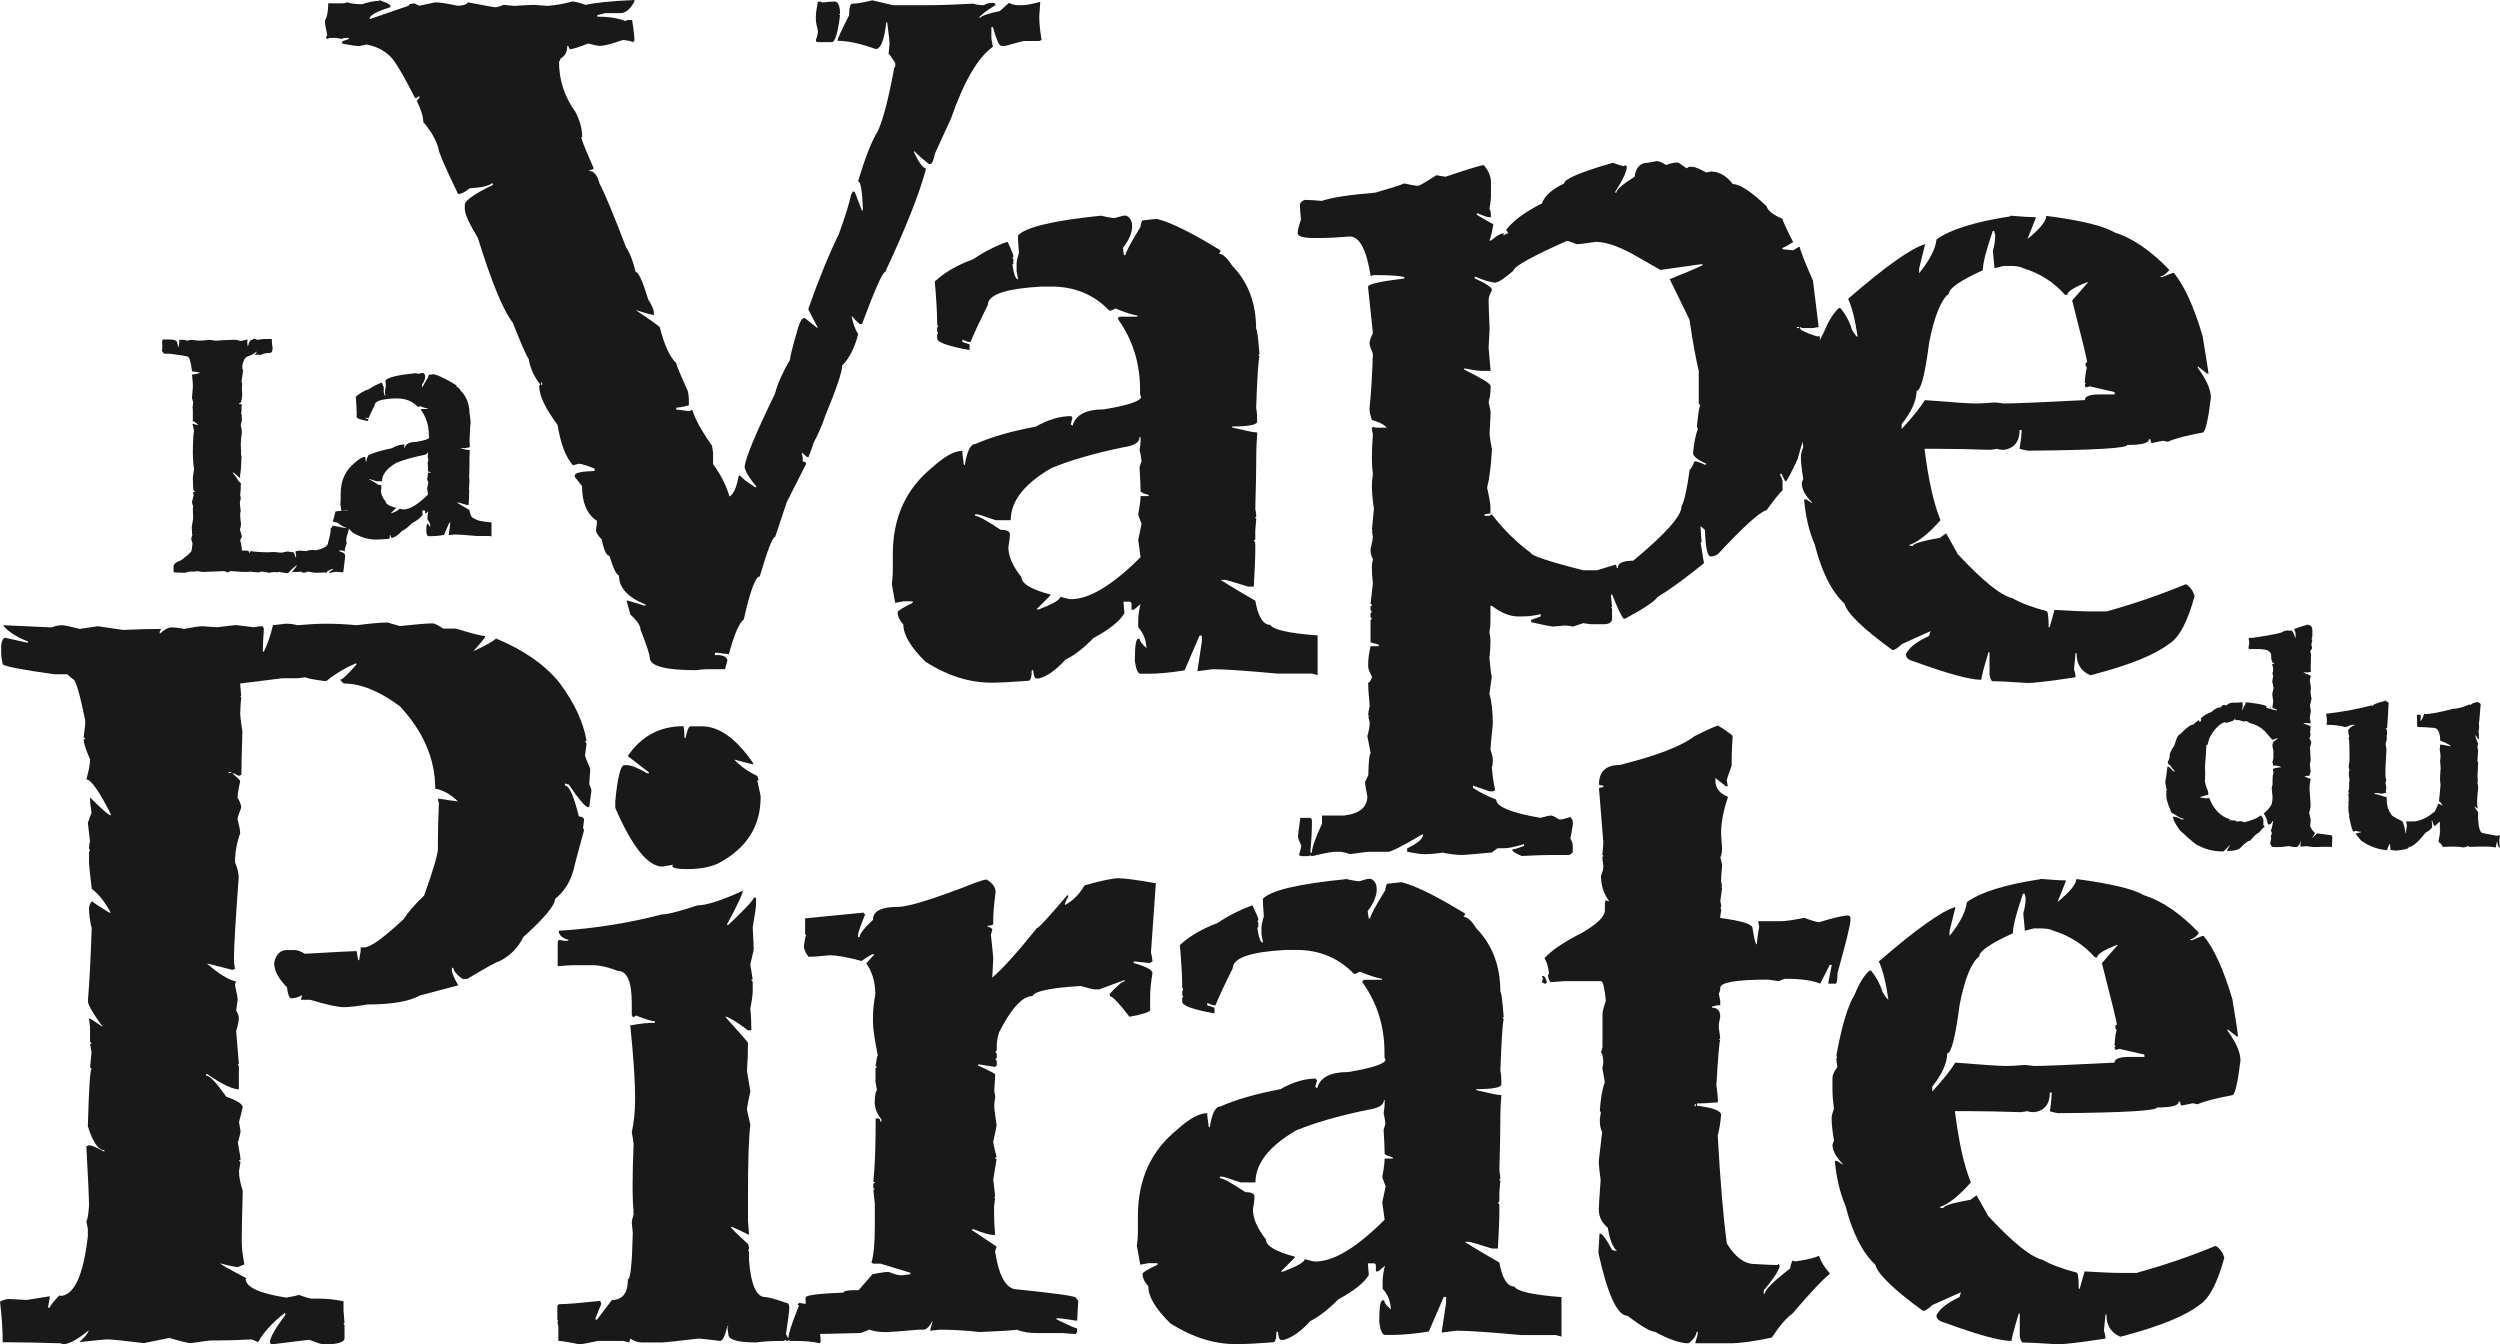 <?xml version="1.0" encoding="UTF-8"?><svg xmlns="http://www.w3.org/2000/svg" viewBox="0 0 148.83 80.01"><defs><style>.b{isolation:isolate;}.c{mix-blend-mode:multiply;opacity:.9;}</style></defs><g class="b"><g id="a"><g class="c"><g><path d="M15.12,20.15c.12,.05,.19,.08,.23,.08,.18-.03,.31-.05,.39-.05h.44c0,.21,.02,.39,.05,.54,0,.19-.06,.29-.17,.29-.21,0-.39,.04-.54,.12-.09-.01-.16-.02-.21-.02-.09,.01-.14,.02-.15,.02l.12-.16v-.03h-.02c-.13,.12-.33,.22-.61,.32-.15,.16-.23,.38-.23,.67,.03,.05,.05,.1,.05,.12-.04,.33-.07,.54-.09,.64,0,.03,.01,.08,.04,.16l-.02,.23c.01,.27,.02,.41,.02,.44-.03,.33-.08,.49-.14,.49h-.05v.05c.05,0,.1,0,.12,.02,0-.01,.01-.02,.03-.02,0,.01,0,.02,.02,.02l-.02,.12v.3s-.01,.03-.03,.03c.03,.1,.05,.24,.05,.44,0,.09-.02,.19-.07,.32,.05,.25,.07,.39,.07,.42h-.02s0,.02,.02,.02c-.03,.21-.06,.47-.07,.79l.02,.17h-.02l.02,.05v.25c0,.08,.01,.15,.03,.21-.02,.57-.05,.96-.1,1.16l.02,.05v.05h-.02c-.24-.22-.37-.33-.39-.33h-.03v.03s.16,.16,.35,.49c.02,0,.07,.05,.14,.14l-.02,.12v.12c0,.16-.01,.3-.03,.42,.02,.09,.03,.17,.03,.25-.03,.1-.05,.18-.05,.25s.02,.22,.05,.47h-.03s.01,.02,.03,.02l-.03,.12v.12c0,.14,.02,.31,.05,.51h-.02l.02,.05s-.02,.14-.07,.3c.05,.12,.09,.26,.12,.42l-.1,.19c.05,.2,.09,.41,.1,.63h.27c.12,0,.17,.05,.17,.15h.03c0-.08,.03-.12,.09-.12,.11,.03,.44,.06,.98,.07,.2-.01,.33-.02,.37-.02,.22,.03,.38,.04,.47,.04l.34-.07c.16,.02,.25,.04,.25,.05l.05-.02h.03s.1,.11,.14,.32h.02s.01-.07,.03-.07c-.02-.03-.04-.12-.05-.28,.03-.02,.11-.04,.25-.05l.39,.03c.11-.05,.24-.07,.4-.07h.02l.15,.02c.49-.1,.74-.26,.74-.49,.1-.35,.14-.58,.14-.67v-.12c.08-.09,.12-.15,.12-.19l.72,.14h.09v-.02c-.08,0-.26-.1-.54-.3-.05,0-.14-.02-.27-.07,.04-.07,.1-.27,.17-.59,.13-.03,.28-.04,.46-.04,.27,0,.4,.03,.4,.09-.02,.15-.06,.23-.12,.23l.05,.17s-.04,.1-.05,.21c.03,.12,.05,.21,.05,.3v.14c-.1,.31-.15,.5-.15,.59v.05l.03,.14-.12,.4s.02,.06,.02,.09h-.02c-.06-.03-.13-.05-.2-.05h-.12v.05c.22,.06,.33,.13,.33,.19l.02,.12-.1,.84c0,.07-.02,.1-.07,.1l-.39-.03s-.15,.02-.37,.07l-.03-.04c.12-.1,.2-.15,.23-.15v-.05h-.02c-.25,.08-.37,.16-.37,.23-.04,0-.08,0-.1-.02-.22,.01-.38,.02-.49,.02-.08,0-.25-.02-.51-.07-.13,.05-.21,.07-.25,.07-.12-.03-.17-.06-.17-.07l-.17,.02h-.23l-.12,.03v-.03l.3-.39h-.02c-.08,.03-.26,.18-.52,.46h-.04c-.08,0-.24-.02-.49-.07h-.03l-.14,.03-.05-.03c-.24,.02-.37,.04-.39,.05-.19-.05-.33-.07-.42-.07-.08,0-.14,.02-.19,.05-.32-.03-.48-.04-.49-.05l-.15,.02h-.27c-.08,0-.32-.02-.74-.05-.04,0-.11,.03-.19,.08l-.2-.08-1.25,.05c-.19-.01-.3-.03-.32-.05-.12,.02-.21,.03-.28,.03h-.25c-.16,.05-.25,.07-.27,.07-.35-.01-.55-.02-.61-.02l-.05-.08v-.27c0-.15,.15-.27,.44-.37,.43-.31,.64-.52,.64-.61,0,0,.02-.13,.05-.37,0-.05-.03-.15-.08-.3,.04-.16,.07-.25,.08-.25l-.03-.05v-.19l-.02-.12h.02s-.02-.05-.02-.07l.09-.54c-.01-.22-.02-.4-.02-.54,0-.01,0-.08,.02-.19-.05-.1-.07-.18-.07-.25l.1-.42s-.02-.07-.05-.14c.07-.03,.12-.05,.14-.05v-.02c-.08,0-.12-.05-.12-.15-.01-.27-.02-.47-.02-.61,0-.05,.02-.24,.07-.56-.05-.34-.07-.71-.07-1.1v-.07s0-.02,.02-.02c0-.02,0-.03-.02-.03,.02-.67,.04-1,.07-1-.01-.14-.04-.29-.09-.47,.01,0,.02,0,.02-.02,.12,.05,.22,.08,.32,.09-.07-.1-.18-.18-.34-.25l.02-.04v-.64l-.02-.14s.03-.12,.04-.3c-.05-.14-.07-.23-.07-.27,.03-.35,.05-.55,.05-.61v-.17c0-.09-.02-.29-.05-.59,.31-.04,.47-.08,.47-.12-.24-.05-.4-.07-.47-.07v-.02c-.07-.57-.16-.86-.27-.86-.04-.03-.39-.09-1.03-.17h-.35s-.07-.06-.14-.17l.02-.17v-.25s0-.06-.02-.09c.02-.12,.04-.17,.07-.17h.35c.33,0,.49,.07,.49,.21,.03,.1,.05,.18,.05,.25h.02c.03-.11,.05-.2,.05-.29v-.15h.19c.12,0,.2,.02,.27,.05,.03-.01,.12-.03,.28-.05,.2,.03,.37,.05,.49,.05,.13,0,.32-.02,.58-.05,.18,.03,.31,.05,.37,.05,.47-.03,.81-.05,1.03-.05h.19l.25,.07s.17-.03,.42-.09c-.01,.09-.02,.15-.02,.19,.01,.12,.02,.18,.02,.19h.03c.05-.25,.14-.37,.27-.37,0-.03,.04-.04,.12-.05Z"/><path d="M24.65,22.2c.15,.03,.25,.05,.3,.05l.17-.05h.07c.08,.04,.12,.12,.12,.23,0,.14-.06,.29-.19,.46l.02,.15h.03c0-.05,.11-.25,.32-.59,.01-.1,.03-.14,.05-.14l.3-.03c.29,.07,.74,.29,1.35,.67v.03l-.03,.04c.08,0,.17,.08,.28,.25,.34,.35,.51,.8,.51,1.35,.02,0,.04,.18,.07,.54h-.02s0,.03,.02,.03c-.03,.13-.05,.5-.07,1.1,.01,.05,.02,.14,.02,.29,0,.07-.18,.1-.53,.1v.02c.29,.07,.46,.1,.51,.1h.02c-.01,.19-.02,.33-.02,.42v.02c0,.31,0,.71-.02,1.18,.01,.07,.02,.13,.02,.17h-.02s0,.03,.02,.03l-.02,.25v.19s-.01,.02-.03,.02l.03,.05v.14c0,.18-.01,.44-.03,.79h-.12c-.31-.1-.47-.14-.49-.14h-.09s.25,.16,.74,.44c.06,.34,.17,.51,.32,.51,.06,.1,.4,.18,1,.23v.84l-.12-.03h-.74c-.66-.06-1.12-.09-1.37-.09l-.32,.04v-.02l.09-.61v-.12h-.05l-.32,.74c-.29,.05-.55,.07-.76,.07h-.17c-.05,0-.1-.09-.12-.27v-.03c0-.29,.02-.44,.07-.44h.03s.05,.11,.14,.19c0-.17-.06-.32-.17-.44v-.14c0-.11,.02-.23,.05-.35l-.14,.12h-.05v-.12s-.02-.05-.05-.05h-.12c.01,.14,.02,.23,.02,.25-.1,.17-.32,.34-.65,.52-.2,.21-.4,.37-.59,.46-.2,.22-.39,.35-.56,.4h-.05s-.06-.06-.07-.17h-.03c0,.15-.02,.23-.07,.23-.38,.03-.62,.04-.71,.04h-.08c-.46,0-.93-.15-1.39-.44-.31-.31-.47-.57-.47-.79-.08-.1-.12-.18-.12-.25v-.02s.11-.09,.32-.19v-.03h-.19l-.17,.03-.07-.4c.01-.11,.02-.2,.02-.27v-.37c0-.78,.28-1.39,.84-1.84,.25-.23,.46-.35,.63-.35v.05l.03,.25h.02c.05-.29,.12-.44,.23-.44,.34-.15,.77-.27,1.28-.37,.26-.15,.51-.23,.76-.23,0,.02,0,.03,.02,.03l-.04,.14,.04,.03c.06-.23,.28-.35,.67-.35,.53-.09,.79-.18,.79-.27l-.02-.05v-.1c0-.56-.16-1.06-.47-1.49,0-.03,.02-.05,.05-.05h.37v-.02c-.12-.02-.28-.07-.47-.15-.05,.03-.1,.05-.12,.05-.33-.34-.74-.51-1.23-.51h-.21c-.76,.04-1.14,.17-1.14,.39-.18,.35-.3,.62-.37,.79h-.02s-.08-.02-.15-.05v.05l.15,.05v.12c-.46-.08-.69-.16-.69-.25v-.08s0-.02,.02-.02l-.02-.05v-.07s0-.02,.02-.02c-.01-.03-.02-.06-.02-.08,0-.21-.02-.5-.05-.88,.2-.19,.47-.35,.81-.47,.22-.15,.46-.27,.72-.37h.02c.08,.17,.12,.27,.12,.3,0,.02,0,.03-.02,.03l.02,.04v.08s0,.02-.02,.02c.03,.21,.07,.32,.12,.32l-.03-.17v-.16s.02-.12,.05-.23c-.01-.16-.02-.29-.02-.37,.16-.18,.75-.32,1.76-.42Zm.82,4.7c0,.11-.12,.18-.35,.21-.62,.13-1.13,.28-1.52,.44-.57,.33-.86,.7-.86,1.1h-.32c-.24-.08-.37-.12-.39-.12h-.05v.03c.07,0,.25,.1,.54,.3,.13,0,.19,.03,.19,.09,0,.07-.01,.16-.03,.28,0,.19,.09,.4,.28,.63,0,.14,.2,.26,.61,.37v.02l-.3,.3h.05c.29-.11,.45-.2,.46-.27,.12,.03,.2,.05,.23,.05,.39,0,.88-.3,1.47-.89l-.05-.37,.07-.34c-.05-.12-.07-.19-.07-.2,.03-.18,.05-.31,.05-.39h.17v-.02c-.12-.03-.17-.06-.17-.08,0-.1,0-.27-.02-.51l.04-.12c-.01-.12-.03-.19-.04-.23,.01-.09,.02-.15,.02-.19v-.09h-.02Z"/></g><g><path d="M22.55,0c.46,.15,.69,.27,.69,.34v.09c-.82,.25-1.24,.48-1.24,.69h.06l2.27-.78c0-.08,.11-.12,.34-.14l.29,.14,.95-.2c.27,0,.71,.07,1.32,.2,.33,0,.54-.07,.63-.2,1,.19,1.54,.29,1.64,.29s.26-.05,.49-.14l.63,.06c.61-.04,1-.06,1.15-.06,.08,0,.35,.02,.83,.06,.48-.04,.97-.12,1.47-.26,.15,0,.42,.07,.8,.2,.56-.13,1.52-.23,2.9-.29V.09c-.25,.46-.53,.69-.83,.69h-.89l-.49,.12v.09c.67,0,1.23,.09,1.67,.26l.14-.06h.26c.1,.63,.14,1.04,.14,1.24-.04,0-.06,.03-.06,.09-.1-.06-.31-.11-.63-.14-.65,.23-1.11,.35-1.38,.35-.11,0-.34-.05-.69-.14-.57,.23-.94,.34-1.09,.34-.06-.1-.09-.16-.09-.2h-.06c0,.36-.13,.61-.4,.75,0,.06-.03,.13-.09,.2,0,1.09,.33,2.09,.98,2.99,.27,.52,.4,1.02,.4,1.49h-.06c0,.11,.25,.74,.75,1.87-.08,.06-.16,.09-.26,.09v.06c.27,0,.47,.25,.6,.75,.29,.52,.81,1.78,1.58,3.79,.23,.34,.42,.83,.57,1.47,.17,0,.42,.55,.75,1.64,.23,.35,.34,.62,.34,.83v.09c-.11,0-.48-.1-1.09-.29,.92,.61,1.4,.96,1.44,1.03,.27,1.05,.59,1.76,.98,2.13,0,.1,.23,.65,.69,1.67,.04,.17,.06,.36,.06,.55v.29c-.38,.1-.63,.14-.75,.14v.11l.69,.09h.12l.14-.09c.15,.54,.55,1.26,1.18,2.16l.06,.4v.69c.44,.59,.77,1.24,.98,1.93,.25-.15,.43-.57,.55-1.24h.09c.11,.15,.41,.38,.89,.69h.06v-.06c-.38-.44-.61-.81-.69-1.12,0-.44,.6-1.91,1.81-4.4,.15-.59,.45-1.26,.89-2.01,0-.17,.16-.81,.49-1.93,.11-.36,.23-.55,.34-.55h.06l.75,.6v-.06c-.36-.69-.55-1.05-.55-1.09,.65-1.84,1.26-3.32,1.81-4.43,.36-.98,.61-1.78,.75-2.41,.04,0,.06-.05,.06-.14h.14l.43,1.12h.06v-.09c-.04-1.09-.13-1.64-.29-1.64,.44-1.46,.83-2.45,1.18-2.99,.33-.73,.65-1.99,.98-3.79,.04,0,.06-.07,.06-.2v-.06c-.23-.36-.36-.55-.4-.55l.06-.63c0-.1-.05-.51-.14-1.24h-.06c-.11,1.05-.33,1.58-.63,1.58-.9-.33-1.66-.49-2.27-.49,0-.12,.23-.62,.69-1.52,0-.46,.07-.69,.2-.69,.27,0,.66-.07,1.18-.2l1.24,.29h2.01c.69,0,1.61-.03,2.76-.09,.17,.06,.38,.09,.63,.09,.15-.1,.34-.14,.55-.14,.1,.02,.14,.07,.14,.14-.52,.31-.84,.56-.98,.75h.06c.13-.13,.53-.27,1.18-.4l.55-.49c.17,.1,.36,.14,.57,.14h.2c.25,0,.61-.07,1.09-.2,0,.02-.02,.32-.06,.89,0,.4,.05,.86,.14,1.38l-.14,.06h-.89c-.06,0-.43,.1-1.12,.29h-.26c-.12,0-.28-.37-.49-1.12h-.09v.69l.09,.49c-.88,.61-1.72,2.04-2.5,4.28l-.95,2.07c-.08,.42-.17,.63-.29,.63h-.06c-.33-.25-.62-.51-.89-.78v.09c.27,.57,.5,.89,.69,.95v.09c-.4,1.48-1.21,3.5-2.41,6.07-.15,0-.61,1.03-1.38,3.1h-.14s-.2-.16-.49-.49c.1,.48,.23,.84,.4,1.09-.21,.82-.53,1.45-.95,1.87,0,.36-.34,1.38-1.03,3.05-.17,.52-.4,1.04-.69,1.58,0,.06-.1,.34-.29,.83h-.06s-.15-.1-.34-.29l.06,.35v.2c.13,0,.2,.05,.2,.14l-1.15,2.27-.69,2.07c-.15,0-.46,.79-.92,2.36-.25,0-.57,.85-.95,2.56-.27,.19-.57,.88-.89,2.07l-.69-.09h-.14v.14h.14c.34,0,.55,.1,.6,.29v.06l-.14,.49h-1.03c-.21,0-.44,.02-.69,.06-1.84,0-2.76-.25-2.76-.75,0-.17-.18-.73-.55-1.67,0-.23-.2-.53-.6-.89l-.23-.83h.09c.61,.19,.93,.29,.95,.29h.09v-.06c-1.05-.42-1.58-1-1.58-1.72-.15-.04-.34-.43-.57-1.18-.17,0-.33-.33-.46-.98-.23-.23-.34-.41-.34-.55,.04-.25,.06-.43,.06-.55-.59-.38-.89-1.07-.89-2.07l-.43-.55v-.09c0-.15,.39-.24,1.18-.26v-.14c-.46-.19-.78-.29-.95-.29l-.34,.09c-.42-.46-.73-1.26-.92-2.41-.73-.98-1.09-1.74-1.09-2.3l.06-.11c-.36-.44-.59-.95-.69-1.52-.11-.13-.43-.85-.95-2.16-.56-.71-1.25-2.39-2.07-5.03-.52-.86-.78-1.44-.78-1.72v-.26c0-.25,.56-.64,1.67-1.18v-.09h-.06c-.19,.15-.63,.25-1.32,.29-.27,.23-.5,.34-.69,.34-.79-1.63-1.18-2.55-1.18-2.76-.17-.54-.47-1.04-.89-1.52,0-.31-.13-.74-.4-1.29,.06,0,.12-.08,.2-.23h-.09c-.08,.06-.14,.09-.2,.09-.54-1.07-.97-1.83-1.29-2.27-.4-.5-.94-.8-1.61-.92l-.4,.09h-.06c-.15,0-.48-.05-.98-.14v-.14l.4-.14v-.06h-.2c-.13,0-.2,.02-.2,.06l-.35-.06h-.4l-.14,.06s-.03-.06-.09-.06c.06-.1,.09-.16,.09-.2-.1-.42-.14-.7-.14-.83,.13-.21,.2-.56,.2-1.03h.83c.1,0,.19-.02,.29-.06,.25,.08,.55,.11,.89,.11,.4-.13,.75-.2,1.03-.2Zm9.66,22.77v.14h.06v-.14h-.06ZM48.68,.09c.11,0,.21,.02,.29,.06,.31-.04,.56-.06,.75-.06,.19,.04,.29,.29,.29,.75h-.06s.02,.06,.06,.06c-.13,1.07-.3,1.61-.49,1.61h-.83c-.08,0-.12-.05-.12-.14,.08-.17,.12-.35,.12-.55-.08-.31-.12-.52-.12-.63v-.2c0-.19,.04-.49,.12-.89Z"/><path d="M65.54,12.84c.42,.1,.7,.14,.83,.14l.49-.14h.2c.23,.12,.34,.33,.34,.63,0,.38-.18,.81-.55,1.29l.06,.43h.09c0-.15,.3-.71,.89-1.67,.04-.27,.09-.4,.14-.4l.83-.09c.8,.19,2.07,.81,3.79,1.87v.09l-.09,.12c.23,0,.49,.23,.78,.69,.96,.98,1.44,2.24,1.44,3.79,.06,0,.12,.51,.2,1.52h-.06c0,.06,.02,.09,.06,.09-.08,.36-.14,1.4-.2,3.1,.04,.13,.06,.4,.06,.8,0,.19-.5,.29-1.49,.29v.06c.8,.19,1.28,.29,1.44,.29h.06c-.04,.54-.06,.93-.06,1.18v.06c0,.88-.02,1.98-.06,3.31,.04,.19,.06,.35,.06,.49h-.06c0,.06,.02,.09,.06,.09l-.06,.69v.55s-.03,.06-.09,.06l.09,.14v.4c0,.5-.03,1.24-.09,2.21h-.34c-.86-.27-1.32-.4-1.38-.4h-.26s.69,.45,2.07,1.24c.17,.96,.47,1.44,.89,1.44,.17,.29,1.11,.5,2.82,.63v2.36l-.34-.09h-2.07c-1.86-.17-3.14-.26-3.85-.26l-.89,.12v-.06l.26-1.72v-.34h-.14l-.89,2.07c-.82,.13-1.53,.2-2.13,.2h-.49c-.15,0-.27-.25-.34-.75v-.09c0-.82,.07-1.24,.2-1.24h.09c0,.13,.13,.32,.4,.55-.02-.48-.18-.89-.49-1.24v-.4c0-.31,.05-.63,.14-.98l-.4,.34h-.14v-.34c0-.1-.05-.14-.14-.14h-.34c.04,.4,.06,.63,.06,.69-.29,.48-.9,.97-1.84,1.47-.57,.59-1.13,1.03-1.67,1.29-.56,.61-1.08,.99-1.58,1.12h-.14c-.12,0-.18-.16-.2-.49h-.09c0,.42-.07,.63-.2,.63-1.07,.08-1.73,.11-1.98,.11h-.23c-1.3,0-2.61-.41-3.91-1.24-.88-.86-1.32-1.6-1.32-2.21-.23-.27-.34-.5-.34-.69v-.06c0-.08,.3-.26,.89-.55v-.09h-.55l-.49,.09-.2-1.12c.04-.31,.06-.56,.06-.75v-1.03c0-2.18,.79-3.91,2.36-5.17,.71-.65,1.3-.98,1.78-.98v.14l.09,.69h.06c.13-.82,.34-1.24,.63-1.24,.96-.42,2.16-.77,3.59-1.03,.73-.42,1.44-.63,2.13-.63,0,.06,.02,.09,.06,.09l-.11,.4,.11,.09c.17-.65,.8-.98,1.87-.98,1.48-.25,2.21-.5,2.21-.75l-.06-.14v-.29c0-1.57-.44-2.97-1.32-4.2,.02-.1,.07-.14,.14-.14h1.03v-.06c-.34-.06-.79-.2-1.32-.43-.15,.1-.27,.14-.35,.14-.92-.96-2.07-1.44-3.45-1.44h-.6c-2.13,.12-3.19,.48-3.19,1.09-.5,1-.84,1.73-1.03,2.21h-.06c-.08,0-.22-.05-.43-.14v.14l.43,.14v.34c-1.28-.23-1.93-.46-1.93-.69v-.23s.02-.06,.06-.06l-.06-.14v-.2s.02-.06,.06-.06c-.04-.1-.06-.17-.06-.23,0-.59-.05-1.42-.14-2.47,.57-.54,1.33-.98,2.27-1.32,.61-.42,1.28-.77,2.01-1.03h.06c.23,.48,.34,.76,.34,.83,0,.06-.02,.09-.06,.09l.06,.12v.23s-.02,.06-.06,.06c.08,.59,.19,.89,.34,.89l-.09-.49v-.46c0-.12,.05-.33,.14-.63-.04-.46-.06-.8-.06-1.03,.46-.5,2.11-.89,4.94-1.18Zm2.3,13.19c0,.31-.33,.51-.98,.6-1.74,.36-3.17,.78-4.28,1.24-1.61,.94-2.41,1.97-2.41,3.1h-.89c-.67-.23-1.03-.35-1.09-.35h-.14v.09c.19,0,.7,.28,1.52,.83,.36,0,.55,.09,.55,.26,0,.19-.03,.45-.09,.78,0,.54,.26,1.13,.78,1.78,0,.38,.57,.73,1.72,1.03v.06l-.83,.83h.14c.82-.31,1.25-.56,1.29-.75,.34,.1,.56,.14,.63,.14,1.09,0,2.47-.83,4.14-2.5l-.14-1.03,.2-.95c-.13-.34-.2-.54-.2-.57,.1-.52,.14-.88,.14-1.09h.49v-.06c-.33-.1-.49-.17-.49-.23,0-.27-.02-.75-.06-1.44l.12-.35c-.04-.33-.08-.54-.12-.63,.04-.25,.06-.43,.06-.55v-.26h-.06Z"/><path d="M98.63,9.59c.13,0,.32,.08,.55,.23,.29-.1,.49-.14,.6-.14h.14l.49,.34,.14-.09h.2c.13,0,.41,.11,.83,.34,.02,0,.11-.02,.26-.06,.5,0,.94,.25,1.32,.75,.42,0,1.09,.44,2.01,1.32,.06,.25,.37,.5,.95,.75,0,.1,.21,.56,.63,1.38-.36,.23-.57,.34-.63,.34v.09l.63,.06,.34-.2h.06c0,.15,.26,.82,.78,2.01l.34,2.76-.34,.06h-.63l-.14-.06v.06c0,.11,.33,.28,.98,.49h.2v1.24c0,.94-.25,2.43-.75,4.48-.1,0-.29,.53-.57,1.58-.38,.82-.61,1.26-.69,1.32h-.06c-.13-.25-.2-.39-.2-.43h-.09v.09c.1,.15,.14,.29,.14,.4v.49c-.19,.17-.51,.57-.95,1.18-.4,.1-1.37,.97-2.9,2.62-.15,.1-.3,.14-.43,.14-.19,0-.31-.53-.34-1.58l-.26-.23v.14c0,.08,.02,.35,.06,.83h-.06l.2,1.24c-1.11,.9-2.03,1.57-2.76,2.01-.19,.27-.83,.7-1.93,1.29h-.09c-.11-.1-.34-.57-.69-1.44h-.06v.14l.06,.6h-.06l.06,.14v.63c-.06,.17-.21,.26-.46,.26h-.83l-.43-.06-.6,.2c-.19-.04-.35-.06-.49-.06l-.69,.06c-.13,0-.57-.09-1.32-.26v-.14l.57-.2v-.14c-.38,.1-.78,.14-1.18,.14h-.14c-.52,0-1.04-.21-1.58-.63h-.09v.89c0,.23-.02,.46-.06,.69,.04,.17,.06,.35,.06,.55,0,.27-.02,.59-.06,.98,.06,.67,.11,1.03,.14,1.09l-.14,1.03c.13,.46,.2,1.06,.2,1.81-.1,.92-.14,1.43-.14,1.52,.1,.29,.14,.49,.14,.6v.09c0,.15-.02,.27-.06,.35,.04,.5,.11,.96,.2,1.38l-.14,.06h-.2l-.98-.34v.14c.46,.29,.92,.52,1.38,.69,0,.42,.88,.79,2.64,1.09,.34-.1,.55-.14,.6-.14,.11,0,.28,.08,.49,.23h.2l.49-.14,.14,.2v.29l-.14,.8c.1,.15,.14,.3,.14,.43v.34c0,.06-.07,.12-.2,.2h-1.03c-.44,0-1.04,.02-1.81,.06-.36-.15-.55-.27-.55-.34v-.06c.13,0,.36-.07,.69-.2v-.09h-.06c-.5,.15-.87,.23-1.12,.23h-.4l-.35,.26h-.09c-1.03,.1-1.58,.14-1.64,.14-.36,0-.76-.05-1.18-.14-.4,.06-.75,.09-1.03,.09h-.14c-.15,0-.47-.05-.95-.14v-.2c.63-.31,.95-.58,.95-.83h-.06c-1.17,.69-1.84,1.03-2.01,1.03h-1.09c-.17,0-.57,.05-1.18,.14-.31-.1-.52-.14-.63-.14h-.26c-.21,0-.67,.09-1.38,.26-.06,0-.09-.02-.09-.06l-.12,.06h-.43l-.14-.06c.1-.35,.14-.53,.14-.55-.13-.31-.2-.49-.2-.55,0-.1,.05-.47,.14-1.12h.55c.1,.02,.14,.07,.14,.14v.2c0,.46-.03,1.02-.09,1.67v.06h.09c0-.29,.2-.86,.6-1.72v-.49h1.32c.92-.11,1.38-.5,1.38-1.15-.1-.48-.14-.76-.14-.83l.2-.43v-.11c.02-.79,.07-1.18,.14-1.18l-.2-1.03c.1-.33,.14-.6,.14-.83l-.09-.34h.09s-.03-.06-.09-.06c0-.12,.03-.31,.09-.57-.06-.61-.09-1.07-.09-1.38,.08,0,.15-.11,.23-.34-.15-.29-.23-.49-.23-.6v-.2c0-.27,.05-.61,.14-1.03h.49v-.09l-.49-.14v-1.29c0-.06,.03-.09,.09-.09l-.09-.12v-.23s.03-.06,.09-.06l-.09-.14v-.2s.03-.06,.09-.06c0-.06-.03-.09-.09-.09l.14-1.24c-.04-.29-.06-.61-.06-.98v-.06l.06-.4c-.1-.17-.14-.36-.14-.57,.1-.44,.14-.69,.14-.75l-.06-.34h.06s-.02-.06-.06-.06l.12-1.26c-.08-.56-.12-1.02-.12-1.38,0-.21,.02-.44,.06-.69-.04-.29-.06-.6-.06-.95,0-.36,.02-.85,.06-1.47-.04-.08-.06-.19-.06-.35,.04,0,.06-.02,.06-.06l.14,.06h.69c-.17-.19-.47-.34-.89-.46-.1-.29-.14-.52-.14-.69,.1-.96,.16-2.04,.2-3.25-.13-.31-.2-.52-.2-.63s.07-.32,.2-.6l-.29-2.76c0-.15,.72-.32,2.16-.49v-.09c-.38-.08-.89-.11-1.52-.11h-.34l-.14,.06c-.25-1.57-.66-2.36-1.24-2.36-.77,.06-1.36,.09-1.78,.09h-.35c-.65,0-.98-.1-.98-.29,0-.15,.07-.43,.2-.83-.04-.31-.06-.56-.06-.75v-.14c0-.08,.09-.16,.26-.26,.29,0,.63,.02,1.03,.06,.63-.21,1.7-.37,3.19-.49,.94-.27,1.51-.45,1.72-.55,.44,.1,.72,.14,.83,.14,.08,0,.44-.21,1.09-.63,.33,.06,.51,.09,.55,.09,1.36-.46,2.12-.69,2.27-.69,.29,.33,.43,.67,.43,1.03v.8c0,.19-.03,.45-.09,.78,.06,.06,.09,.22,.09,.49h-.09c-.13,0-.36-.08-.69-.23h-.06v.09c.61,.36,.94,.55,.98,.55-.06,.4-.13,.73-.23,.98h.09c.35-.29,.59-.43,.75-.43v.14c.11-.1,.21-.14,.29-.14l-.14-.2c.4-.54,1.11-1.06,2.13-1.58,.17-.46,.61-.85,1.32-1.18,0-.27,.97-.68,2.9-1.24,.36,.13,.59,.2,.69,.2,0-.04,.02-.06,.06-.06,0,.04,.03,.06,.09,.06,0,.31-.23,.81-.69,1.52v.06h.06c0-.17,.36-.49,1.09-.95,.08-.56,.34-.83,.78-.83l.49-.09Zm-9.54,7.24c-.29,0-.7-.12-1.24-.35h-.06v.09c.69,.31,1.03,.54,1.03,.69-.13,.25-.2,.45-.2,.6,0,.27,.02,.84,.06,1.72-.04,.67-.06,1.04-.06,1.12l.12,1.38h-.46c-.27,0-.61-.05-1.03-.14h-.09v.06c1.05,.52,1.58,.84,1.58,.98v.14c0,.23-.04,.51-.12,.83,.08,.34,.12,.55,.12,.6-.04,.75-.06,1.16-.06,1.24,0,.17,.05,.5,.14,.98-.06,.98-.15,1.73-.29,2.27,.13,.56,.2,.95,.2,1.18v.34l-.35,.06v.09h.29l.14-.09c.71,.92,1.49,1.69,2.33,2.3,0,.15,1.03,.5,3.1,1.03h.83l1.12-.34c.04,.08,.06,.14,.06,.2h.06c0-.29,.31-.43,.92-.43,1.92-1.59,2.87-2.66,2.87-3.22,.17-.33,.34-1.06,.49-2.21,.06,0,.15-.16,.29-.49,.12,0,.32,.07,.6,.2h.09v-.06c-.52-.23-.78-.44-.78-.63,.06-.61,.15-1.09,.29-1.44l-.06-.14c.08-.79,.14-1.2,.2-1.24l-.09-.14v-1.93c-.17-.71-.36-1.72-.55-3.05l-1.18-2.41c.82-.33,1.48-.6,1.95-.83v-.06h-.09l-2.41,.34-1.72-.98c-.86-.46-1.57-.69-2.13-.69-.67,.1-1.04,.14-1.12,.14-.33-.13-.53-.2-.6-.2-2.07,.92-3.13,1.51-3.19,1.78-.54,.46-.88,.69-1.03,.69Zm17.88,2.64v.06h.14v-.06h-.14Z"/><path d="M119.67,12.84c.69,.06,1.2,.09,1.52,.09v.06l-.49,1.24c.75-.61,1.12-1.07,1.12-1.38,2.05,.27,3.4,.59,4.05,.98,1.05,.33,2.14,1.06,3.25,2.21v.06c-.19,.23-.36,.34-.49,.34v.06h.09c.4-.17,.63-.26,.69-.26,.63,.77,1.21,2.03,1.72,3.79,.23,1.42,.35,2.16,.35,2.21h-.09l-.55-.43v.09c.52,.71,.78,1.3,.78,1.78-.17,1.38-.34,2.07-.49,2.07-1.02,.19-1.71,.37-2.07,.55l-.29-.06-.69,.14c-.04-.1-.06-.17-.06-.23h-.09c0,.23-.43,.34-1.29,.34,0,.19-1.95,.31-5.86,.34-.1,0-.28-.04-.55-.11,.08-.5,.12-.87,.12-1.12h-.12c0,.69-.31,1.08-.92,1.18-.19,0-.33-.02-.4-.06l-.4,.06c-1.25-.04-2.24-.06-2.99-.06h-.95c.23,1.84,.55,3.26,.95,4.25-.71,.8-1.32,1.29-1.84,1.47v.06h.2c0-.13,.55-.3,1.64-.49,0-.02,.11-.11,.34-.26l.69,1.24c1.48,1.59,2.56,2.46,3.25,2.62,.5,.29,1.19,.55,2.07,.78,.06,.13,.09,.45,.09,.95h.06l.29-1.03c.98,.06,1.71,.09,2.18,.09h.92c1.65-.46,3.21-1,4.69-1.61h.06c.23,.15,.39,.38,.49,.69-.42,1.55-.93,2.5-1.52,2.85-.82,.63-2.27,1.23-4.34,1.78l-.34,.09c-.56-.23-.83-.67-.83-1.32h-.06l-.09,.98c.06,.13,.09,.29,.09,.46-1.51,.23-2.46,.34-2.85,.34-1.15-.08-1.86-.11-2.13-.11-.1-.15-.14-.3-.14-.43v-1.29h-.06c-.29,.96-.43,1.5-.43,1.64-.67,0-2-.36-4-1.09-.33-.08-.49-.22-.49-.43,.17-.38,.63-.75,1.38-1.09l.09-.29-1.72,.78c-.23,.23-.41,.35-.55,.35-1.76-1.28-2.71-2.2-2.85-2.76-.77-.71-1.36-1.89-1.78-3.54-.33-.75-.54-1.64-.63-2.67h.14l.29,.2h.06c-.42-.42-.63-.81-.63-1.18,.06-.15,.09-.24,.09-.26-.1-.56-.14-1-.14-1.32,0-.13,.05-.32,.14-.55-.06-.48-.09-.85-.09-1.12v-.75c0-.17,.1-.38,.29-.63-.04-.25-.06-.43-.06-.55h.06l-.06-.14c.33-1.78,.69-3,1.09-3.65,.27-.67,.57-1.15,.89-1.44h.09c.33,.4,.56,.83,.69,1.29,.17,.29,.29,.43,.34,.43-.15-1.03-.34-1.79-.57-2.27,2.24-1.94,3.77-3.02,4.57-3.25v.06l-.34,1.38v.29c.63-.79,.98-1.46,1.03-2.01,.8-.59,2.27-1.05,4.4-1.38Zm-1.03,.89c-.4,1.17-.6,1.95-.6,2.36-1.34,.61-2.01,1.07-2.01,1.38-.48,.38-.87,1.35-1.18,2.9-.25,1.94-.5,2.9-.75,2.9,0,.57-.3,1.24-.89,1.98v.29c.65-.71,1.11-1.28,1.38-1.72,1.65,.13,2.65,.2,3.02,.2,.27,0,.64-.02,1.12-.06,.12,0,.3,.02,.55,.06,.67,0,2.28-.07,4.83-.2,0-.23,.3-.34,.89-.34h.89v-.14l-1.49-.34c-.1,.04-.17,.06-.23,.06l-.06-.11c0-.06,.02-.09,.06-.09,0-.04-.02-.06-.06-.06,.04-.59,.09-.89,.14-.89l-.09-.14v-.14s.03-.06,.09-.06c0-.15-.3-1.38-.89-3.68l.95-1.09h-.06c-.79,.31-1.18,.56-1.18,.75h-.14c-.65-.75-1.48-1.27-2.47-1.58-.19-.1-.45-.14-.78-.14h-.4s-.22,.05-.55,.14v-.06l-.09-.98c.1-.34,.14-.66,.14-.95-.04-.1-.06-.17-.06-.23h-.09Z"/></g><g><path d="M137.41,37.21c.16,0,.25,.11,.25,.33v.33s-.02,.1-.05,.19l.05,.03-.06,.26c.02,.12,.04,.2,.04,.22v.03l-.11,.17,.05,.17c-.01,.35-.02,.63-.02,.83v.05l.02,.16c-.06,.03-.11,.05-.17,.05h-.27v.02c.26,.1,.4,.16,.42,.17,0,.06-.02,.16-.05,.29l.06,.39s0,.1-.02,.28c0,.07,.02,.21,.06,.42l-.09,.39c0,.07,.02,.18,.05,.35l-.06,.36v.06c.03,.14,.05,.22,.05,.24v.06c-.2-.01-.33-.02-.38-.02h-.05v.02c.24,.1,.38,.16,.42,.16v.11c0,.08,0,.15-.03,.2,.02,.07,.03,.15,.03,.22,0,.01-.02,.09-.06,.22,.07,.13,.11,.2,.11,.22l-.09,.35s.02,.05,.02,.06c0,.1,0,.32,.03,.64-.03,.15-.05,.24-.05,.27,.03,.28,.05,.42,.05,.44-.04,.07-.06,.13-.06,.17v.06h-.03s-.11,0-.27,.03v.02c.18,.09,.3,.13,.36,.13-.04,.16-.06,.29-.06,.4v.08s0,.03-.03,.03l.03,.04v.07s0,.02-.03,.02c.02,.03,.03,.05,.03,.06l.06,.94h-.03s0,.03,.03,.03l-.09,.35s.03,.16,.09,.42c-.02,.2-.03,.33-.03,.38,.05,.15,.15,.29,.29,.41-.04,.09-.09,.17-.16,.27v.02s.11-.09,.27-.26h.06l.82,.11,.04,.11c-.01,.16-.02,.3-.02,.41v.14l-.02,.04-.11-.02c-.17,0-.5,0-.97,.02-.03,0-.18-.02-.44-.06-.07,.02-.19,.03-.35,.03,0-.06,.01-.15,.04-.27v-.03h-.02c-.02,.12-.1,.23-.22,.33h-.11c-.06,0-.19-.02-.38-.06-.27,.04-.47,.06-.6,.06h-.3c-.11,0-.18-.09-.2-.26,.02-.1,.04-.17,.06-.22-.01-.09-.02-.15-.02-.18,0-.03,.02-.07,.06-.13,0-.04-.02-.1-.06-.2,.06-.13,.1-.32,.13-.55v-.02h-.02c-.07,.15-.15,.22-.24,.22-.06-.05-.09-.11-.09-.17h.02c-.07-.23-.15-.38-.22-.47v-.02c.32-.29,.49-.52,.49-.68,.02-.09,.03-.2,.03-.31-.03-.29-.05-.47-.05-.55,.03-.1,.05-.17,.05-.2v-.22c0-.29,.03-.44,.06-.44l-.03-.15v-.11s.16-.08,.47-.09v-.02c-.07-.04-.19-.07-.36-.09l-.11,.02c0-.08-.01-.15-.04-.22,.04-.12,.06-.21,.06-.26v-.42s-.02-.14-.06-.28c0-.18,.07-.3,.22-.36l.08-.08v-.03s-.13,.04-.27,.11c-.03,0-.19-.17-.48-.52-.26-.25-.56-.41-.91-.49,0-.01-.06-.05-.17-.11l-.2,.02-.26-.08h-.22v-.09h-.03c0,.1-.17,.18-.5,.25l-.13-.03c-.32,.13-.62,.44-.88,.94-.07,.29-.12,.44-.16,.44,0-.01,0-.02-.03-.02v.2c0,.16-.03,.54-.08,1.14,.01,.06,.02,.11,.02,.16h-.02l.02,.05v.05c0,.15,0,.33-.02,.55,.03,.18,.09,.38,.19,.6,0,.07,0,.14,.03,.19-.29,.09-.46,.14-.49,.14v.04h.02c.2,.03,.31,.05,.33,.05,.05-.01,.11-.02,.18-.02,.22,.57,.56,.97,1.01,1.18,.04,0,.15,.05,.33,.16h.02l.11-.02c.1,.03,.16,.06,.16,.08l.22-.02h.05s.1,.02,.2,.06c.5-.13,.82-.27,.96-.41,.12,.1,.17,.21,.17,.33h-.02l.02,.04v.05s0,.03-.02,.03l.02,.04s0,.03-.02,.03c.02,.06,.05,.12,.09,.17-.04,0-.16,.12-.36,.35-.12,.04-.28,.2-.5,.47-.13,0-.33,.15-.6,.44-.16,.12-.42,.17-.77,.17v-.06l.17-.28h-.02c-.23,.24-.36,.37-.39,.37-.38,0-.71-.05-.99-.15-.04,0-.22-.07-.53-.22-.06,0-.41-.29-1.05-.88-.23-.31-.37-.56-.42-.77v-.05c.18,0,.35,.06,.53,.17l.11-.02v-.03c-.13,0-.33-.11-.6-.3-.1,0-.16-.07-.19-.22-.16-.36-.25-.65-.25-.86,0-.01,0-.02,.03-.02l-.03-.05v-.06s0-.03,.03-.03l-.03-.05v-.06s0-.02,.03-.02l-.09-.5c.04-.19,.08-.5,.13-.93h.03c.08,.01,.17,.09,.28,.24l.11,.05h.02v-.02s-.14-.13-.3-.38c-.04,0-.08-.03-.11-.09v-.11c.07-.09,.11-.23,.11-.44,.07-.19,.16-.36,.27-.5,.13-.45,.24-.68,.35-.68,.37-.39,.63-.58,.79-.58,.09-.1,.2-.19,.33-.27l.03,.11h.05s.02-.07,.06-.11l-.03-.04v-.05c.13-.15,.34-.28,.64-.39,.18-.18,.37-.27,.55-.27,0-.02,.04-.07,.13-.14,.06,0,.12,0,.2,.03,.13-.12,.25-.17,.35-.17h.33l.27-.03,.03,.2h-.03s0,.02,.03,.02c-.03,.13-.05,.2-.05,.22h.05c0-.06,.06-.18,.17-.35l-.03-.05v-.02h.2c.72,.09,1.08,.17,1.08,.26l-.03,.05c.32,.1,.53,.16,.64,.16v-.05s-.13-.04-.27-.11l.05-.39-.06-.39h.02s0-.03-.02-.03c.05-.23,.08-.35,.08-.37l-.08-.38,.06-.33s-.02-.08-.05-.16c.03-.06,.05-.13,.05-.24,0-.04-.02-.14-.06-.29v-.02h.11v-.05c-.12,0-.18-.18-.18-.55-.09-.18-.26-.27-.52-.27,0-.01-.07-.02-.22-.02h-.55s-.05-.02-.05-.05c0-.08,.02-.19,.05-.33-.03-.14-.05-.22-.05-.24l.06-.05h.2c1.22-.18,1.82-.31,1.82-.39,.12-.03,.19-.05,.22-.05,.1,.01,.16,.02,.17,.02,.03-.01,.05-.02,.06-.02,.07,0,.16,.15,.25,.44h.02v-.28s-.03-.12-.08-.25c.05-.02,.32-.11,.81-.26Zm-4.69,11.62v.06h.03v-.06h-.03Zm2.14,0h.02v.05h-.02v-.05Zm.27-6.71h.06v.05h-.02s-.05-.02-.05-.05Z"/><path d="M142.02,41.76h.09s.04,.03,.09,.09c-.02,.46-.05,.96-.09,1.49v.03h-.02s-.06-.05-.07-.05v.02c.06,.09,.09,.16,.09,.2v.05c0,.15-.02,.22-.05,.22l.03,.04v.14s-.02,.13-.07,.3l.05,.33-.06,1.15v.39c0,.08,.02,.17,.05,.27-.03,.11-.05,.18-.05,.2,.03,.11,.05,.18,.05,.22,0,0,0,.1-.03,.28,.02,.03,.03,.05,.03,.06-.09,.03-.18,.05-.28,.06-.14-.02-.25-.04-.33-.04-.03,.01-.06,.02-.09,.02v.05h.11l.53,.16h.08c0,.47,.08,.8,.25,.99,0,.1,.23,.25,.68,.46,.07,.08,.13,.31,.2,.71h.04s-.02-.05-.02-.06l.06-.42c-.03-.13-.05-.21-.05-.22h.51c.4-.06,.76-.23,1.07-.5,.09,0,.2-.18,.33-.55h.05l.2,.11v-.03c-.09-.15-.15-.22-.2-.22l.09-.99c-.02-.14-.03-.28-.03-.41,.02-.34,.03-.52,.03-.53h.02l-.02-.05v-.13l-.03-.27h.03s0-.02-.03-.02c.02-.13,.03-.21,.03-.25,0-.13-.02-.28-.05-.44,.01-.05,.02-.11,.02-.17v-.08l.03-.05c.2,.03,.4,.07,.59,.11v-.05c-.34-.19-.55-.28-.61-.28,0-.51-.14-.77-.41-.77-.34-.03-.65-.05-.93-.05,0-.03-.02-.05-.05-.05,.01-.02,.02-.05,.02-.06,0-.04,0-.24-.02-.6l.05-.02h.13s.05,.02,.05,.05v.11l-.02,.22c.1-.09,.17-.24,.22-.44l.08,.02c.29,0,.84-.1,1.63-.31,.25,0,.58-.09,.99-.26h.05s.01,.04,.04,.04c0-.07,.13-.14,.38-.19,.12,.04,.18,.08,.2,.13-.06,.74-.09,1.13-.11,1.16,.01,.1,.02,.16,.02,.18-.01,.2-.03,.3-.05,.3l.03,.05v.39h-.05l-.13-.22h-.03v.03c.07,.24,.13,.4,.17,.46l-.04,.17c.01,.13,.02,.22,.04,.25-.02,.26-.04,.47-.04,.63l.04,.09-.04,.77c.01,.12,.02,.22,.02,.3-.01,.09-.02,.15-.02,.18,.02,.05,.04,.11,.04,.17v.06c-.04,.41-.06,.67-.06,.77v.09c0,.07,0,.2,.03,.37h-.03l-.17-.13c.06,.12,.13,.24,.22,.35v.05c0,.81,.1,1.21,.31,1.21l.83,.16,.17-.05s-.02,.14-.05,.36c.02,.02,.03,.05,.03,.08h-.03s.03,.13,.05,.28l-.05,.03c-.07-.09-.11-.2-.11-.36h-.02c-.04,.16-.06,.26-.06,.29v.06c-.16-.03-.33-.05-.51-.05h-.28c-.17,0-.44,0-.82,.02-.01-.02-.02-.05-.02-.06h-.02s-.14,.07-.27,.09c-.15-.03-.36-.05-.64-.05-.12,0-.32,0-.6,.02-.06-.12-.13-.22-.24-.28,0-.01,0-.03-.02-.06l.08-.44v-.13s0-.03,.03-.03l-.03-.05v-.06s0-.02,.03-.02l-.03-.05v-.38h-.02c-.17,.17-.27,.25-.28,.25h-.03s-.08-.11-.13-.33h-.03v.02c.02,.1,.03,.18,.03,.24v.09c0,.12-.13,.24-.39,.38-.45,.57-.78,.85-.99,.85,0,.1-.27,.18-.8,.22-.15-.02-.25-.04-.3-.04v-.03c-.02-.18-.03-.29-.03-.33h-.02c-.09,.19-.14,.29-.14,.31v.06h-.08c-.53-.06-1.02-.24-1.48-.57l-.33-.4c.12-.05,.23-.08,.31-.08v-.05h-.11s-.1-.02-.2-.05c-.05,.03-.09,.05-.11,.05-.07,0-.16-.31-.28-.93h.02c-.04-.19-.06-.35-.06-.49h.02l-.02-.04v-.05l.02-.14s0-.02-.02-.02l.02-.16v-.19l-.02-.22s.05-.03,.06-.03l-.06-.08v-.05s.02-.07,.05-.17v-.33s0-.03,.02-.03l-.02-.05,.02-.11s-.02-.17-.05-.37h.03s0-.03-.03-.03c0-.02,.02-.08,.05-.16-.03-.1-.05-.18-.05-.24,.03-.17,.05-.28,.05-.35v-.22c0-.26,0-.59-.02-.97-.02-.03-.03-.05-.03-.06h.03l-.03-.05s0-.06,.03-.13c-.04-.16-.06-.28-.06-.36v-.02c.15-.19,.28-.28,.39-.28v-.03h-.16s-.18,.05-.39,.14c-.29-.09-.66-.14-1.1-.14,0-.01,0-.02-.03-.02,0-.01,0-.06,.03-.14,0-.1-.02-.27-.05-.5,.92-.1,1.83-.27,2.73-.5h.02v.06h.02c0-.1,.22-.2,.66-.3l.11-.07Z"/></g><g><path d="M23.04,37.05l.76,.22c.96-.1,1.62-.16,1.95-.16,.13,0,.34,.11,.63,.31h.76c.94,.29,1.52,.44,1.73,.44v.09s-.23,.31-.69,.82c.73-.34,1.19-.59,1.35-.76,1.66,.69,2.92,1.57,3.78,2.64,.88,1.18,1.42,2.33,1.61,3.46h-.09l.09,.16-.09,.69c0,.06,.1,.34,.31,.82-.04,.52-.06,.83-.06,.91,.08,.17,.13,.29,.13,.38-.08,.61-.13,.93-.13,.98h-.09c-.19-.06-.57-.51-1.13-1.35-.04,0-.12-.02-.22-.06v.13c.25,0,.52,.61,.82,1.83,.21,.02,.31,.09,.31,.22l-.06,.47,.06,.13c-.4,1.47-.6,2.22-.6,2.27-.19,.78-.57,1.38-1.13,1.83,0,.38-.63,1.13-1.89,2.27-.31,.65-.8,1.13-1.45,1.45-.11,0-.73,.35-1.89,1.04h-.28c-.36-.27-.54-.49-.54-.66h-.09v.13c0,.17,.13,.47,.38,.91l-2.27,.6c-.65,.36-1.7,.54-3.15,.54-.65,.11-1.11,.16-1.38,.16-.38,0-1.05-.15-2.01-.44h-.54v-.09l.06-.16h-.06c-.19,.11-.39,.16-.6,.16-.11,0-.19-.22-.25-.66-.5-.5-.76-.99-.76-1.45,.1-.5,.36-.76,.76-.76h.47c.15,0,.35,.07,.6,.22,1.8-.1,2.83-.16,3.08-.16l.09,.54h.06l.09-.54v-.22h.22c.36,0,1.13-.56,2.33-1.67,.25-.4,.66-.87,1.23-1.42,.55-1.53,.82-2.47,.82-2.8v-.54c0-.57,.02-1.29,.06-2.17-.04-.1-.06-.19-.06-.25h.06c.73,.11,1.11,.16,1.13,.16-.42-.42-.87-.67-1.35-.76,0-1.76-.7-3.4-2.11-4.91-1.22-.9-2.33-1.35-3.34-1.35l-.22-.22c.13,0,.45-.3,.98-.91v-.06h-.06c-.63,.27-1.21,.62-1.73,1.04h-.16c-.71-.1-1.07-.18-1.07-.22l-.5,.06h-.91l-2.49,.31v.06l.06,.69h-.06s.02,.06,.06,.06c-.04,.44-.06,.78-.06,1.01,0,.11,.04,.45,.13,1.04-.04,1.28-.06,2.14-.06,2.58l-.16,.06c-.17-.1-.29-.16-.38-.16,.31,.27,.47,.43,.47,.47-.11,.5-.16,.83-.16,.98,.15,.25,.22,.45,.22,.6-.15,.38-.22,.61-.22,.69,.1,.4,.16,.67,.16,.82-.21,.61-.31,1.19-.31,1.73,.15,.38,.22,.68,.22,.91-.19,2.6-.28,4.17-.28,4.69v.38l.06,.38-.16,.06c-.97-.25-1.47-.38-1.51-.38,.69,.61,1.27,.97,1.73,1.07-.04,.11-.06,.18-.06,.22,.1,.46,.16,.74,.16,.85l-.09,.66c.1,.17,.16,.33,.16,.47,0,.13-.05,.38-.16,.76l.16,1.95h-.06l.06,.16v1.35c-.38,0-1.01-.3-1.89-.91h-.06v.09c.21,0,.61,.42,1.2,1.26,.65,.23,.98,.44,.98,.63l-.22,.88,.09,.54c0,.08-.05,.31-.16,.69,.1,.55,.16,.89,.16,1.04h-.09c0,.06,.03,.09,.09,.09l-.09,.54v.06c0,.29,.07,.67,.22,1.13-.04,1.53-.06,2.52-.06,2.96,0,.4,.05,.87,.16,1.42l-.38,.16c-.15,0-.5-.07-1.07-.22,0,.04,.54,.35,1.61,.91h-.09c0,.5,.81,.88,2.42,1.13,.38-.06,.63-.12,.76-.16,.4,.15,.65,.22,.76,.22h.38c.5,0,1.01,.05,1.51,.16v.54l.06,.76h-.06l.06,.13v.76c0,.25-.42,.38-1.26,.38-.06,0-.35-.09-.85-.28l-2.27,.28-.06-.13c0-.27,.3-.81,.91-1.61v-.16c-.78,.61-1.31,1.2-1.61,1.76l-.38-.16c-.84,.04-1.49,.06-1.95,.06h-.47c-.06,0-.46,.05-1.2,.16-.19,0-.62-.11-1.29-.31l-1.51,.31c-1.22-.15-1.94-.22-2.17-.22-.15,0-.7,.05-1.67,.16,.36-.34,.54-.57,.54-.69-.59,.48-1.07,.76-1.45,.82-.06,0-.14-.02-.22-.06-1.32-.04-2.36-.06-3.12-.06H.16c0-.73-.05-1.54-.16-2.42,.21-.11,.39-.16,.54-.16l1.04,.06,1.38-.22v.09l-.09,.5v.09h.09c0-.08,.2-.34,.6-.76v.06c.84,0,1.4-1.19,1.67-3.56v-.44l-.09-.44c.06-.06,.12-.37,.16-.91,0-.42-.05-1.61-.16-3.56l.16-.06c.15,0,.45,.13,.91,.38v-.09c-.36,0-.68-.47-.98-1.42,.06-2.27,.14-3.4,.22-3.4,0-.06-.03-.09-.09-.09l.09-.91-.09-.5h.09l-.09-.16v-.85l-.06-.5h.06s.29,.17,.76,.5c-.59-.82-.88-1.32-.88-1.51v-.13c.08-1.01,.16-2.42,.22-4.25-.11-.42-.16-.82-.16-1.2,.04-.25,.12-.38,.22-.38,0,.04,.33,.26,.98,.66h.09c-.34-.63-.71-1.1-1.13-1.42-.11-.97-.16-1.47-.16-1.51v-.69s.02-.06,.06-.06l-.06-.16c0-.17,.02-.29,.06-.38l-.13-1.13,.22-.6c-.06-.36-.09-.64-.09-.85v-.06c.71,.71,1.12,1.07,1.23,1.07v-.09c-.69-1.36-1.18-2.05-1.45-2.05,.15-.52,.22-.92,.22-1.2-.25-.57-.38-.96-.38-1.2h.09c0-.06-.03-.09-.09-.09l.09-.76v-.28c-.31-1.53-.55-2.34-.69-2.42-.02,0-.15-.1-.38-.31h-.76c-1.95-.27-2.98-.47-3.08-.6-.06-.27-.09-.5-.09-.69v-.44c.04-.29,.13-.44,.25-.44l1.26,.28h.09v-.06c-.65-.25-1.13-.56-1.45-.91v-.06l2.86,.13c.19-.08,.4-.13,.63-.13,.1,0,.45,.07,1.04,.22l1.07-.16,1.51,.22c.88-.04,1.64-.06,2.27-.06l-.09,.16v.13c.27-.25,.5-.38,.69-.38,.23,0,.48,.03,.76,.09,.52-.1,.88-.16,1.07-.16,.08,0,.38,.02,.88,.06l1.13-.13,1.07,.13c.21-.04,.39-.06,.54-.06l.06,.16c-.04,.52-.06,.95-.06,1.29v.06h.06c.21-.42,.39-.94,.54-1.57l.76-.09c.27,0,.5,.03,.69,.09,.67-.06,1.25-.09,1.73-.09,.59,0,1.19,.03,1.79,.09,.8-.1,1.41-.16,1.83-.16Zm-9.44,8.91v.06h.16v-.06h-.16Z"/><path d="M44.24,52.95c0,.21-.32,.9-.95,2.06v.06h.06c1.01-.95,1.52-1.5,1.52-1.63h.14v.34c0,.21-.07,.69-.2,1.43,.04,.73,.06,1.17,.06,1.32l-.2,.89,.14,.89h-.09l.09,.14v.54c0,.25-.05,.59-.14,1.03,.04,.44,.06,.88,.06,1.32h-.2c-.55-.42-.99-.7-1.32-.83v.06c.88,.97,1.32,1.48,1.32,1.52,0,.53-.02,1.09-.06,1.66l.2,1.23c-.13,.57-.2,.94-.2,1.09l.2,.89c-.1,.84-.14,2.2-.14,4.07v1.66l.06,.8h-.06c-.61-.31-.96-.46-1.03-.46,0,.06,.34,.4,1.03,1.03,.04,.08,.06,.16,.06,.26,0,.06-.02,.09-.06,.09l.06,.11v.49c.11,1.47,.44,2.21,.97,2.21,.17,0,.58,.11,1.23,.34,.13,0,.2,.1,.2,.29s-.07,.72-.2,1.58c.06,.08,.09,.14,.09,.2h.06c0-.23,.21-.87,.63-1.92-.06,0-.09-.03-.09-.09,.06,0,.09-.02,.09-.06l.34,.06h.95l.14,.09c-.13,.44-.2,.85-.2,1.23,0,.08,.02,.4,.06,.97-.04,0-.06,.02-.06,.06-.38-.1-.89-.14-1.52-.14h-.2c-.06,0-.09-.02-.09-.06l-.11,.06c-.06,0-.09-.02-.09-.06l-.14,.06h-.2c-.52,0-.99,.03-1.43,.09-1.11,0-1.66-.16-1.66-.49l-.06-.43s.06-.02,.06-.06h-.06c-.13,.59-.28,.89-.43,.89-.76-.1-1.19-.14-1.29-.14-1.28,.15-2.01,.23-2.21,.23h-1.17c-.21,0-.44-.08-.69-.23,0,.06-.02,.13-.06,.23l-.34-.09h-1.52c-.61,.13-.97,.2-1.09,.2-.63-.13-1.05-.2-1.26-.2v-.83l-.06-.34h.06l-.06-.11v-.77c.02-.1,.07-.14,.14-.14,.44,0,1.24-.07,2.41-.2,.04,.1,.06,.16,.06,.2l-.34,.83v.09h.09l.89-1.17c.63,0,.95-.41,.95-1.23,.15,0,.25-.92,.29-2.75l-.06-.63c0-.1,.04-.26,.11-.49-.04-.59-.06-1.07-.06-1.43v-.34c0-.69,.02-1.49,.06-2.41-.04-.34-.08-.57-.11-.69,.13-.61,.2-1.28,.2-2.01,0-1.05-.1-2.51-.29-4.38h.09c.53-.1,.99-.14,1.38-.14v-.09c-.17,0-.54-.11-1.12-.34-.08,.06-.14,.09-.2,.09l-.06-.14v-.69c0-1.28-.28-1.92-.83-1.92-.59-.23-1.1-.34-1.52-.34h-1.03c-.23,0-.57,.02-1.03,.06v-1.43l.06-.14,.34,.06h.23v-.06c-.38-.11-.57-.3-.57-.54,2.14-.13,4.18-.46,6.13-.97,.34,0,1.05-.18,2.12-.54,.55,0,1.47-.3,2.75-.89Zm-3.55-9.71s.06,.23,.06,.69h.06c.1-.46,.19-.69,.29-.69h.69c1.03,0,2.04,.73,3.04,2.18v.09l-1.12-.29c.38,.4,.84,.73,1.37,.97l.09,.26h-.09l.2,.92v.11c0,1.72-.84,3.03-2.52,3.92-.5,.23-1.12,.34-1.86,.34-.59,0-.89-.07-.89-.2,.04,0,.06-.02,.06-.06l-.63,.11c-.86,0-1.8-1.16-2.81-3.49v-.4c.13-1.43,.32-2.15,.54-2.15h.14c.25,0,.66,.16,1.23,.49h.09v-.06l-1.26-.97c.8-1.18,1.91-1.78,3.32-1.78Z"/><path d="M66.69,52.29c.31,0,1.01,.1,2.12,.29l-.29,4.12c.06,.25,.09,.43,.09,.54-.1,.06-.16,.09-.2,.09l-.83-.09h-.09v.09c.74,.21,1.12,.41,1.12,.6-.1,.57-.14,1.06-.14,1.46v.74c0,.11-.41,.25-1.23,.4-.61-.8-1-1.21-1.17-1.23v-.14c.46-.5,.75-.74,.89-.74v-.06h-.06l-1.46,.54h-.26c-.11,0-.39-.07-.83-.2-1.78,.1-2.74,.3-2.89,.6-.59,0-1.25,.72-1.98,2.15-.1,.31-.14,.57-.14,.8v.29s-.03,.06-.09,.06l.09,.14v.2c0,.06-.03,.09-.09,.09l.09,.14v.2c0,.1-.05,.14-.14,.14l-.89-.14h-.09v.06c.69,.31,1.03,.49,1.03,.54-.04,.57-.06,.9-.06,.97l.06,.34c-.04,.25-.06,.43-.06,.54,0,.19,.05,.58,.14,1.17,0,.06-.07,.38-.2,.97,0,.1,.07,.41,.2,.95h-.09c0,.06,.03,.09,.09,.09l-.2,1.23c.08,.59,.11,.94,.11,1.03h-.06s.02,.06,.06,.06l-.06,.49v.54c0,.25,.02,.64,.06,1.17h-.11c-.21,0-.6-.11-1.17-.34h-.09v.06l1.46,.97-.09,.29c.23,1.51,.67,2.26,1.32,2.26,2.23,.23,3.4,.39,3.49,.49l.14,.2c-.04,.63-.06,1.02-.06,1.17h-.09c-.57-.1-.94-.14-1.09-.14h-.06v.06c.73,.36,1.14,.54,1.23,.54v.23l-.09,.11-.8-.06h-1.52c-.48,0-.87-.07-1.17-.2-.23,.04-.96,.09-2.21,.14-.9-.1-1.7-.14-2.41-.14-.32,.04-.51,.06-.54,.06v-.06c.1-.31,.14-.49,.14-.54-.19,.36-.37,.54-.54,.54h-.29c-1.11,.1-1.73,.14-1.86,.14h-.26c-.25,0-.53-.05-.83-.14-.31,.13-.49,.2-.54,.2-1.57,.04-2.56,.06-2.98,.06-.17,0-.31-.09-.4-.26,0-.38,.07-.82,.2-1.32l-.06-.14v-.46c0-.13,.75-.23,2.26-.29,0-.08,.16-.12,.49-.14h.4l.83-.95c.48-.1,.8-.14,.97-.14,.31,.13,.55,.2,.74,.2h.06l.49-.06v-.09l-1.78-.54h-.43l-.11-.06c.13-.44,.2-1.16,.2-2.15v-1.37l-.09-.83h.09l-.09-.11v-.23s.03-.06,.09-.06c0-.04-.03-.06-.09-.06,.1-.94,.14-2.2,.14-3.78h.14c.1,0,.14,.07,.14,.2h.06v-.14c-.27-.34-.4-.69-.4-1.03,.02-.46,.07-.69,.14-.69l-.09-.49v-.83s.03-.06,.09-.06c0-.04-.03-.06-.09-.06,.06-.42,.1-.63,.14-.63-.19-.94-.29-1.6-.29-2.01v-.26c0-.46,.05-.92,.14-1.37,0-.73-.18-1.35-.54-1.86l.49-.54h-.14s-.25,.13-.63,.4c-.84-.23-1.48-.34-1.92-.34-.55,.06-.96,.09-1.23,.09-.13-.15-.23-.34-.29-.57,.06-.46,.11-.69,.14-.69l-.06-.11v-.92l3.49-.34c0,.06,.03,.09,.09,.09-.29,.71-.43,1.12-.43,1.23v.14h.09c0-.19,.27-.53,.8-1.03,0-.52,.49-.77,1.46-.77,.65,0,2.19-.48,4.61-1.43,.36-.13,.59-.2,.69-.2,.36,.21,.54,.46,.54,.74-.1,.78-.14,1.31-.14,1.58v.29c0,.1-.11,.14-.34,.14v.06c.08,0,.17,.05,.29,.14l-.09,.34c.1,.88,.14,1.36,.14,1.43l-.06,1.12c.59-.5,1.48-1.48,2.66-2.95,.1,0,.7-.65,1.8-1.95h.06v.09c-.13,.23-.2,.39-.2,.49,.48-.25,.87-.64,1.17-1.17,1.01-.29,1.7-.43,2.06-.43Z"/><path d="M80.1,52.32c.42,.1,.7,.14,.83,.14l.49-.14h.2c.23,.11,.34,.32,.34,.63,0,.38-.18,.81-.54,1.29l.06,.43h.09c0-.15,.3-.71,.89-1.66,.04-.27,.09-.4,.14-.4l.83-.09c.8,.19,2.06,.81,3.78,1.86v.09l-.09,.11c.23,0,.49,.23,.77,.69,.95,.97,1.43,2.23,1.43,3.78,.06,0,.12,.51,.2,1.52h-.06c0,.06,.02,.09,.06,.09-.08,.36-.14,1.39-.2,3.09,.04,.13,.06,.4,.06,.8,0,.19-.5,.29-1.49,.29v.06c.8,.19,1.28,.29,1.43,.29h.06c-.04,.53-.06,.93-.06,1.17v.06c0,.88-.02,1.98-.06,3.29,.04,.19,.06,.35,.06,.49h-.06c0,.06,.02,.09,.06,.09l-.06,.69v.54s-.03,.06-.09,.06l.09,.14v.4c0,.5-.03,1.23-.09,2.21h-.34c-.86-.27-1.32-.4-1.37-.4h-.26s.69,.45,2.06,1.23c.17,.95,.47,1.43,.89,1.43,.17,.29,1.11,.5,2.81,.63v2.35l-.34-.09h-2.06c-1.85-.17-3.13-.26-3.84-.26l-.89,.11v-.06l.26-1.72v-.34h-.14l-.89,2.06c-.82,.13-1.53,.2-2.12,.2h-.49c-.15,0-.27-.25-.34-.74v-.09c0-.82,.07-1.23,.2-1.23h.09c0,.13,.13,.31,.4,.54-.02-.48-.18-.89-.49-1.23v-.4c0-.31,.05-.63,.14-.97l-.4,.34h-.14v-.34c0-.1-.05-.14-.14-.14h-.34c.04,.4,.06,.63,.06,.69-.29,.48-.9,.96-1.83,1.46-.57,.59-1.13,1.02-1.66,1.29-.55,.61-1.08,.98-1.58,1.12h-.14c-.11,0-.18-.16-.2-.49h-.09c0,.42-.07,.63-.2,.63-1.07,.08-1.73,.11-1.98,.11h-.23c-1.3,0-2.6-.41-3.9-1.23-.88-.86-1.32-1.59-1.32-2.21-.23-.27-.34-.5-.34-.69v-.06c0-.08,.3-.26,.89-.54v-.09h-.54l-.49,.09-.2-1.12c.04-.31,.06-.55,.06-.74v-1.03c0-2.18,.78-3.9,2.35-5.16,.71-.65,1.3-.97,1.78-.97v.14l.09,.69h.06c.13-.82,.34-1.23,.63-1.23,.95-.42,2.15-.76,3.58-1.03,.73-.42,1.43-.63,2.12-.63,0,.06,.02,.09,.06,.09l-.11,.4,.11,.09c.17-.65,.79-.97,1.86-.97,1.47-.25,2.21-.5,2.21-.74l-.06-.14v-.29c0-1.57-.44-2.96-1.32-4.18,.02-.1,.07-.14,.14-.14h1.03v-.06c-.34-.06-.78-.2-1.32-.43-.15,.1-.27,.14-.34,.14-.92-.95-2.06-1.43-3.44-1.43h-.6c-2.12,.11-3.18,.48-3.18,1.09-.5,.99-.84,1.73-1.03,2.21h-.06c-.08,0-.22-.05-.43-.14v.14l.43,.14v.34c-1.28-.23-1.92-.46-1.92-.69v-.23s.02-.06,.06-.06l-.06-.14v-.2s.02-.06,.06-.06c-.04-.1-.06-.17-.06-.23,0-.59-.05-1.41-.14-2.46,.57-.53,1.33-.97,2.26-1.32,.61-.42,1.28-.76,2.01-1.03h.06c.23,.48,.34,.75,.34,.83,0,.06-.02,.09-.06,.09l.06,.11v.23s-.02,.06-.06,.06c.08,.59,.19,.89,.34,.89l-.09-.49v-.46c0-.11,.05-.32,.14-.63-.04-.46-.06-.8-.06-1.03,.46-.5,2.1-.89,4.93-1.17Zm2.29,13.15c0,.31-.32,.51-.97,.6-1.74,.36-3.16,.77-4.27,1.23-1.6,.94-2.41,1.97-2.41,3.09h-.89c-.67-.23-1.03-.34-1.09-.34h-.14v.09c.19,0,.7,.28,1.52,.83,.36,0,.54,.09,.54,.26,0,.19-.03,.45-.09,.77,0,.54,.26,1.13,.77,1.78,0,.38,.57,.73,1.72,1.03v.06l-.83,.83h.14c.82-.31,1.25-.55,1.29-.74,.34,.1,.55,.14,.63,.14,1.09,0,2.46-.83,4.12-2.49l-.14-1.03,.2-.95c-.13-.34-.2-.53-.2-.57,.1-.52,.14-.88,.14-1.09h.49v-.06c-.32-.1-.49-.17-.49-.23,0-.27-.02-.74-.06-1.43l.11-.34c-.04-.32-.08-.53-.11-.63,.04-.25,.06-.43,.06-.54v-.26h-.06Z"/><path d="M91.81,58.1h.06c.08,0,.15,.13,.23,.4-.06,0-.09,.03-.09,.09-.08-.06-.14-.09-.2-.09v-.14s.02-.06,.06-.06l-.06-.14v-.06Zm10.51-14.87c.17,.08,.45,.27,.83,.57-.04,.61-.06,1.07-.06,1.38v.4c-.19,.52-.29,.81-.29,.89l.06,.34h-.11l-.63-.49v.14c0,.46,.25,.78,.74,.97v.06c-.27,.78-.4,1.5-.4,2.15,.04,.55,.06,.85,.06,.89-.02,.32-.06,.49-.11,.49,.08,.27,.11,.45,.11,.54-.04,.38-.06,.68-.06,.89l.06,.34h-.06s.02,.06,.06,.06l-.11,.83c.04,.08,.06,.19,.06,.34h-.06l.06,.14-.06,.4v.09c1.28,.17,1.92,.37,1.92,.6,.1,.65,.18,.97,.26,.97,0-.15,.05-.52,.14-1.09-.04-.1-.06-.19-.06-.29h1.37c.27,0,.73-.07,1.37-.2,.46,.17,.75,.26,.89,.26,.88-.27,1.45-.4,1.72-.4,.1,.02,.14,.07,.14,.14v.14c0,.27-.26,1.32-.77,3.15,0,.42-.04,.63-.11,.63h-.43v-.09l.2-1.03h-.12l-.57,1.12c-.44-.19-1.13-.29-2.06-.29-.08,0-.21,.05-.4,.14l-.63-.09c-1.91,0-2.86,.16-2.86,.49,0,.15-.03,.27-.09,.34l.09,.43v.26c-.15,0-.32,.03-.49,.09v.06c.32,0,.49,.18,.49,.54-.06,.25-.09,.46-.09,.63,.06,.4,.09,.63,.09,.69h-.09s.03,.06,.09,.06c-.06,.13-.13,1.03-.23,2.69,.06,.4,.09,.74,.09,1.03h-.09c-.46,.04-.82,.06-1.09,.06h-.06v.14c.95,.11,1.43,.3,1.43,.54-.04,.5-.11,.91-.2,1.23,.15,2.71,.33,4.85,.54,6.42,.5,.82,1.05,1.23,1.66,1.23,.61,.04,1.07,.06,1.37,.06,0-.04,.02-.06,.06-.06l.06,.14c-.1,.33-.41,.8-.95,1.43v.2h.06c0-.23,.51-.73,1.52-1.52,0-.13,.05-.29,.14-.46l.14,.06c.69-.1,1.16-.21,1.43-.34,.11,.34,.32,.69,.63,1.03v.06c-.38,.29-1.12,1.07-2.21,2.35-.36,.25-.77,.73-1.23,1.43-1.07,.23-1.9,.34-2.49,.34h-2.06v-.06c.1-.29,.14-.47,.14-.54v-.09h-.06c-.04,.25-.2,.48-.49,.69-.5,0-1.17-.23-2.01-.69-.25,0-.79-.32-1.63-.95-.59,0-1.17-1.24-1.72-3.72v-.14c.04-.57,.06-.92,.06-1.03h.06c.15,.06,.38,.38,.69,.97,.1,.04,.19,.06,.29,.06-.25-.21-.43-.67-.54-1.37-.36-.31-.54-.67-.54-1.09,0-.21,.04-.8,.11-1.78-.08-.53-.11-.91-.11-1.12l.2-1.72c-.1-.17-.14-.42-.14-.74l.06-.43s-.02-.06-.06-.06c.04-.69,.13-1.26,.29-1.72,0-.11-.05-.39-.14-.83l.06-.34c-.02-.4-.07-.6-.14-.6l.09-.34v-1.95c0-.15,.07-.42,.2-.8-.08-.78-.17-1.17-.29-1.17h-2.18l-.83,.06c-.1-.15-.14-.29-.14-.4,0-.06,.02-.09,.06-.09-.06-.46-.14-.75-.26-.89v-.06c.38-.44,1.14-.95,2.26-1.52,.88-.52,1.32-.95,1.32-1.32v-.46l.06-.14,.14,.06h.06c-.32-.42-.49-.93-.49-1.52,.1-.21,.14-.41,.14-.6-.04-.25-.06-.43-.06-.54h.06c0-.06-.02-.09-.06-.09,.04-.4,.06-.65,.06-.74l-.26-3.24c.08-.04,.16-.06,.26-.06v-.09c-.1,0-.18-.02-.26-.06,0-.78,.41-1.17,1.23-1.17,2.22-.55,3.7-1.13,4.47-1.72,.84-.42,1.32-.63,1.43-.63Zm-1.43,22.49v.14h.06v-.14h-.06Z"/><path d="M121.46,52.32c.69,.06,1.19,.09,1.52,.09v.06l-.49,1.23c.74-.61,1.12-1.07,1.12-1.37,2.04,.27,3.39,.59,4.04,.97,1.05,.33,2.13,1.06,3.24,2.21v.06c-.19,.23-.35,.34-.49,.34v.06h.09c.4-.17,.63-.26,.69-.26,.63,.76,1.2,2.02,1.72,3.78,.23,1.41,.34,2.15,.34,2.21h-.09l-.54-.43v.09c.52,.71,.77,1.3,.77,1.78-.17,1.37-.33,2.06-.49,2.06-1.01,.19-1.7,.37-2.06,.54l-.29-.06-.69,.14c-.04-.1-.06-.17-.06-.23h-.09c0,.23-.43,.34-1.29,.34,0,.19-1.95,.31-5.84,.34-.1,0-.28-.04-.54-.11,.08-.5,.11-.87,.11-1.12h-.11c0,.69-.31,1.08-.92,1.17-.19,0-.32-.02-.4-.06l-.4,.06c-1.24-.04-2.23-.06-2.98-.06h-.95c.23,1.83,.54,3.25,.95,4.24-.71,.8-1.32,1.29-1.83,1.46v.06h.2c0-.13,.54-.3,1.63-.49,0-.02,.11-.1,.34-.26l.69,1.23c1.47,1.59,2.55,2.45,3.24,2.61,.5,.29,1.18,.54,2.06,.77,.06,.13,.09,.45,.09,.95h.06l.29-1.03c.97,.06,1.7,.09,2.18,.09h.92c1.64-.46,3.2-.99,4.67-1.6h.06c.23,.15,.39,.38,.49,.69-.42,1.55-.93,2.49-1.52,2.84-.82,.63-2.26,1.22-4.33,1.78l-.34,.09c-.55-.23-.83-.67-.83-1.32h-.06l-.09,.97c.06,.13,.09,.29,.09,.46-1.51,.23-2.45,.34-2.84,.34-1.15-.08-1.85-.11-2.12-.11-.1-.15-.14-.3-.14-.43v-1.29h-.06c-.29,.95-.43,1.5-.43,1.63-.67,0-2-.36-3.98-1.09-.33-.08-.49-.22-.49-.43,.17-.38,.63-.74,1.37-1.09l.09-.29-1.72,.77c-.23,.23-.41,.34-.54,.34-1.76-1.28-2.7-2.2-2.84-2.75-.76-.71-1.36-1.88-1.78-3.52-.32-.74-.53-1.63-.63-2.66h.14l.29,.2h.06c-.42-.42-.63-.81-.63-1.17,.06-.15,.09-.24,.09-.26-.1-.55-.14-.99-.14-1.32,0-.13,.05-.32,.14-.54-.06-.48-.09-.85-.09-1.12v-.74c0-.17,.1-.38,.29-.63-.04-.25-.06-.43-.06-.54h.06l-.06-.14c.32-1.78,.69-2.99,1.09-3.64,.27-.67,.56-1.15,.89-1.43h.09c.32,.4,.55,.83,.69,1.29,.17,.29,.29,.43,.34,.43-.15-1.03-.34-1.79-.57-2.26,2.23-1.93,3.75-3.01,4.55-3.24v.06l-.34,1.37v.29c.63-.78,.97-1.45,1.03-2.01,.8-.59,2.26-1.05,4.38-1.37Zm-1.03,.89c-.4,1.16-.6,1.95-.6,2.35-1.34,.61-2,1.07-2,1.37-.48,.38-.87,1.35-1.17,2.89-.25,1.93-.5,2.89-.74,2.89,0,.57-.3,1.23-.89,1.98v.29c.65-.71,1.11-1.28,1.37-1.72,1.64,.13,2.64,.2,3.01,.2,.27,0,.64-.02,1.12-.06,.11,0,.3,.02,.54,.06,.67,0,2.27-.07,4.81-.2,0-.23,.3-.34,.89-.34h.89v-.14l-1.49-.34c-.1,.04-.17,.06-.23,.06l-.06-.11c0-.06,.02-.09,.06-.09,0-.04-.02-.06-.06-.06,.04-.59,.09-.89,.14-.89l-.09-.14v-.14s.03-.06,.09-.06c0-.15-.3-1.38-.89-3.67l.95-1.09h-.06c-.78,.31-1.17,.55-1.17,.74h-.14c-.65-.74-1.47-1.27-2.46-1.58-.19-.1-.45-.14-.77-.14h-.4s-.22,.05-.54,.14v-.06l-.09-.97c.1-.34,.14-.66,.14-.95-.04-.1-.06-.17-.06-.23h-.09Z"/></g></g></g></g></svg>